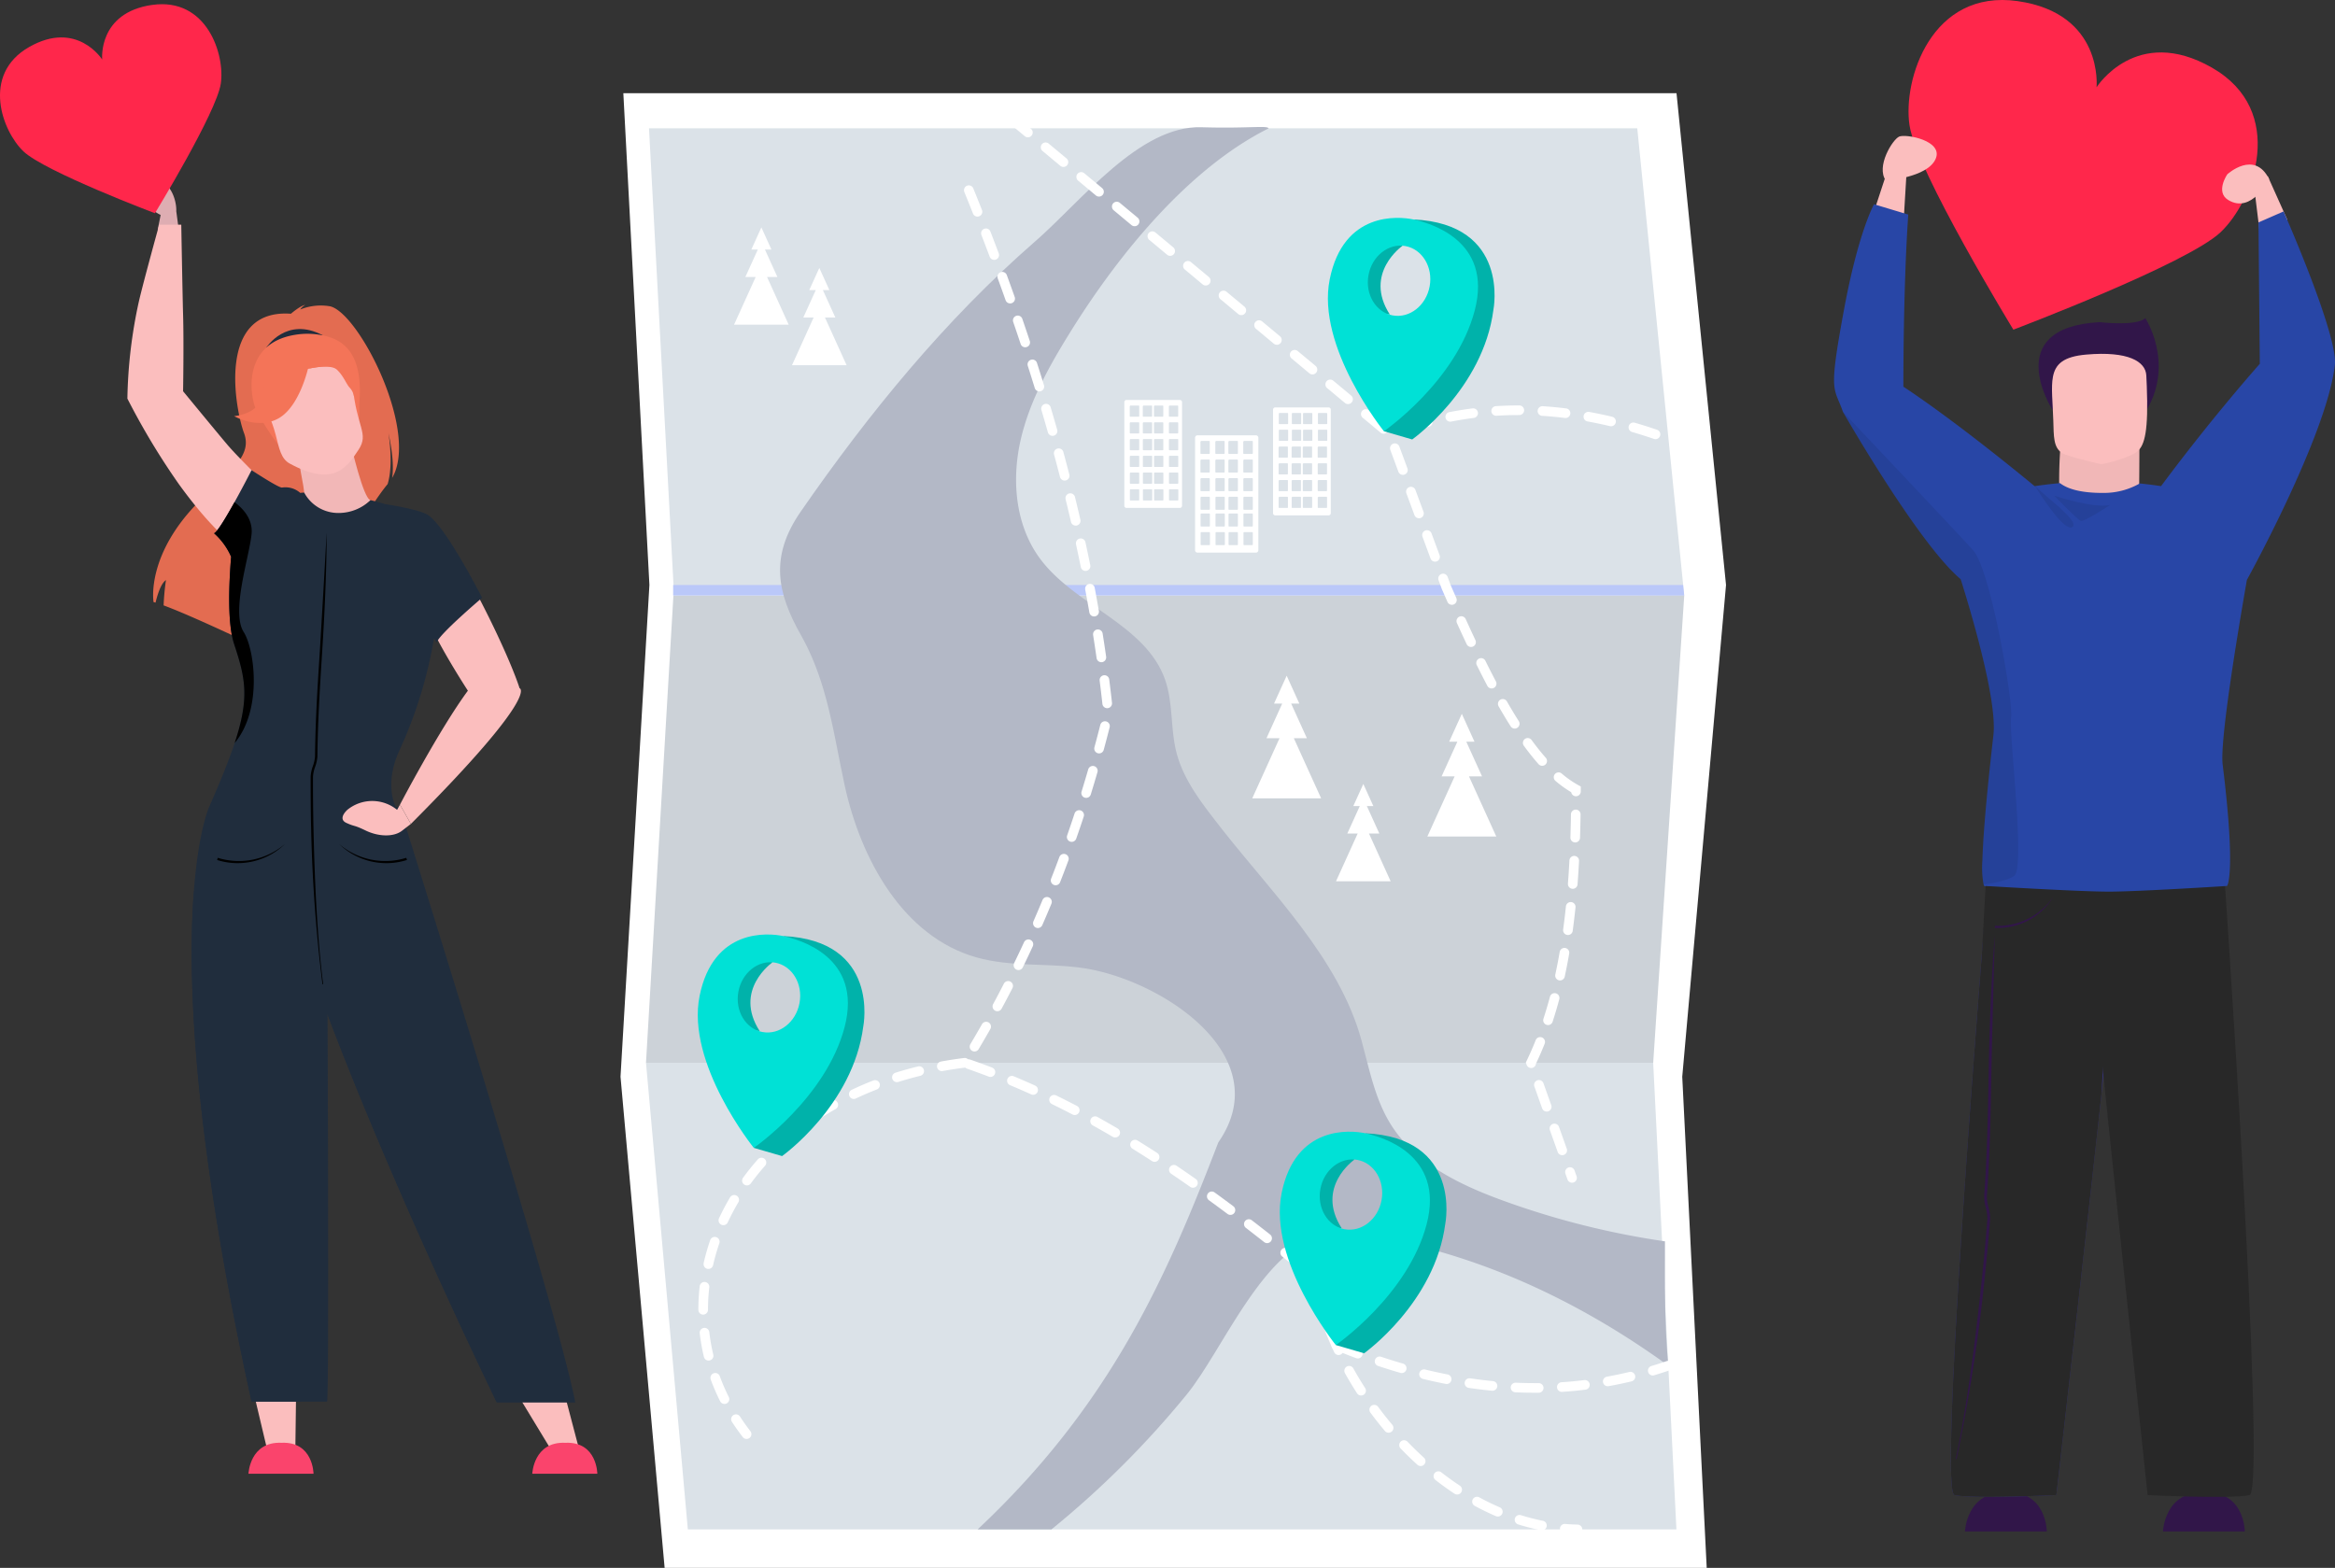 <svg xmlns="http://www.w3.org/2000/svg" xmlns:xlink="http://www.w3.org/1999/xlink" width="485.436" height="325.996" viewBox="0 0 485.436 325.996"><rect x="0" y="0" width="485.436" height="325.996" fill="#333333" stroke="none"/><defs><clipPath id="a"><path d="M.275,83.064C8.6,99.737,26.446,114.22,42.258,124.078c7.2,4.487,14.716,8.745,22.991,10.6s17.5,1.035,24.358-3.963c9.949-7.254,13.75-22.108,25.385-26.132,4.778-1.654,10.055-1.079,14.959-2.309,5.753-1.444,10.577-5.241,15.26-8.88,13.923-10.815,27.572-24.933,44.717-29.621,5.941-1.624,12.15-2.79,17.383-6.038,8.106-5.032,12.568-14.222,15.844-23.184A169.769,169.769,0,0,0,231.7.687c9.9-.013,16.615.127,25.842-.687-12.9,17.832-22.384,37.63-26.5,59.248-.8,4.181-1.412,8.511-.507,12.669,2.685,12.331,23.859,20.738,33.014,28.2a194.6,194.6,0,0,1,28.046,28.12v15.347c-26.084-27.8-52.644-39.348-80.467-50.036-18.108-12.571-34.024,12.169-36.281,28.347-1.018,7.294-.187,14.855-2.189,21.941-4.3,15.21-20.369,24.052-35.817,27.4-10.823,2.345-21.393,3.555-31.179,9.074-8.809,4.968-16.3,6.556-25.711.037-20.384-14.115-39.83-29.991-56.163-48.725C15.4,121.992-.326,109.957.056,97.079c.29-9.791-.416-13.584.219-14.015Z"/></clipPath></defs><g transform="translate(-10739 11211.996)"><g transform="translate(-2535.99 -2385.946)"><g transform="translate(2904.841 -1360.079)"><g transform="translate(10728.981 -7446.589) rotate(90)"><path d="M204.495,9.1,102.248,0,0,10.293v218.95l102.248-5.42,102.247,6.008,102.12-9.172V4.013L204.495,9.1" fill="#fff"/><path d="M95.736,210.082,0,215.22V9.764L97.149,0,95.736,210.082" transform="translate(7.294 8.687)" fill="#dbe2e8"/><path d="M97.148,215.845,0,210.145V0L97.148,6.452V215.845" transform="translate(104.442 8.687)" fill="#ccd2d8"/><path d="M97.027,205.521,0,214.221V4.829L97.027,0V205.521" transform="translate(201.59 10.311)" fill="#dbe2e8"/><path d="M2.2,212.387h0V2.183L0,2.4V2.183L2.2,0V212.387" transform="translate(102.243 6.504)" fill="#fff"/><path d="M2.2,210.2H0V.221L2.2,0V210.2" transform="translate(102.243 8.687)" fill="#bac8f9"/><g transform="translate(7.019 12.005)"><g transform="translate(0 0)" clip-path="url(#a)"><path d="M.275,83.064C8.6,99.737,26.446,114.22,42.258,124.078c7.2,4.487,14.716,8.745,22.991,10.6s17.5,1.035,24.358-3.963c9.949-7.254,13.75-22.108,25.385-26.132,4.778-1.654,10.055-1.079,14.959-2.309,5.753-1.444,10.577-5.241,15.26-8.88,13.923-10.815,27.572-24.933,44.717-29.621,5.941-1.624,12.15-2.79,17.383-6.038,8.106-5.032,12.568-14.222,15.844-23.184A169.769,169.769,0,0,0,231.7.687c9.9-.013,16.615.127,25.842-.687-12.9,17.832-22.384,37.63-26.5,59.248-.8,4.181-1.412,8.511-.507,12.669,2.685,12.331,23.859,20.738,33.014,28.2a194.6,194.6,0,0,1,28.046,28.12v15.347c-26.084-27.8-52.644-39.348-80.467-50.036-18.108-12.571-34.024,12.169-36.281,28.347-1.018,7.294-.187,14.855-2.189,21.941-4.3,15.21-20.369,24.052-35.817,27.4-10.823,2.345-21.393,3.555-31.179,9.074-8.809,4.968-16.3,6.556-25.711.037-20.384-14.115-39.83-29.991-56.163-48.725C15.4,121.992-.326,109.957.056,97.079c.29-9.791-.416-13.584.219-14.015" fill="#b3b8c6"/></g></g><path d="M150.688,2.154h-.032c-1.558-.05-3.17-.088-4.8-.113a1,1,0,1,1,.03-2c1.637.024,3.261.062,4.829.113a1,1,0,0,1-.031,2Zm9.613.512-.078,0c-1.548-.119-3.155-.222-4.779-.307a1,1,0,0,1,.105-2c1.639.086,3.263.189,4.826.309a1,1,0,0,1-.074,2Zm59.951.574a1,1,0,0,1-.337-1.948l1.191-.423a1,1,0,0,1,.673,1.89l-1.191.423A1,1,0,0,1,220.253,3.24Zm-50.378.424a1.038,1.038,0,0,1-.135-.008c-1.532-.207-3.13-.4-4.748-.567a1,1,0,1,1,.206-1.994c1.64.17,3.259.363,4.811.573a1,1,0,0,1-.133,2Zm9.481,1.649a1,1,0,0,1-.213-.023c-1.513-.327-3.089-.633-4.682-.909a1,1,0,0,1,.341-1.976c1.622.281,3.225.591,4.766.924a1,1,0,0,1-.211,1.983Zm-41.219.3a1,1,0,0,1-.764-1.652A20.8,20.8,0,0,0,139.778.52l.285-.52h1a1,1,0,0,1,.188,1.987,23.6,23.6,0,0,1-2.349,3.27,1,1,0,0,1-.765.353Zm73.047.86a1,1,0,0,1-.337-1.947l4.535-1.615a1,1,0,0,1,.673,1.89l-4.534,1.615a1.006,1.006,0,0,1-.337.058ZM188.648,7.806a.976.976,0,0,1-.312-.05c-1.466-.478-3-.934-4.561-1.35a1,1,0,1,1,.517-1.938c1.6.427,3.167.891,4.668,1.382a1,1,0,0,1-.312,1.956ZM202.116,9.7a1,1,0,0,1-.336-1.947l4.534-1.615a1,1,0,0,1,.673,1.89L202.453,9.64A1.007,1.007,0,0,1,202.116,9.7Zm-4.664,1.722-.376-.18c-1.367-.658-2.8-1.288-4.273-1.872a1,1,0,0,1,.742-1.865c1.423.567,2.818,1.175,4.152,1.809a1,1,0,0,1,.222,1.942ZM131,12.029a1,1,0,0,1-.592-1.812c1.35-.987,2.591-1.977,3.686-2.946a1,1,0,1,1,1.329,1.5c-1.141,1.01-2.432,2.04-3.831,3.062A1,1,0,0,1,131,12.029Zm-8.106,5.187a1,1,0,0,1-.5-1.873c1.446-.827,2.82-1.655,4.084-2.458a1,1,0,0,1,1.077,1.692c-1.291.82-2.692,1.664-4.164,2.507A1,1,0,0,1,122.89,17.216Zm-8.506,4.507a1,1,0,0,1-.446-1.9c1.488-.737,2.922-1.47,4.264-2.179a1,1,0,0,1,.936,1.775c-1.357.716-2.807,1.457-4.311,2.2a.984.984,0,0,1-.444.106Zm-8.706,4.11a1,1,0,0,1-.415-1.916c1.525-.692,2.992-1.369,4.357-2.012a1,1,0,0,1,.855,1.814c-1.374.648-2.85,1.329-4.385,2.024a.993.993,0,0,1-.412.09Zm-8.849,3.79a1,1,0,0,1-.348-1.943l1.753-.649q1.327-.579,2.642-1.157a1,1,0,1,1,.809,1.836q-1.331.585-2.676,1.17l-.052.022-1.779.658A1.017,1.017,0,0,1,96.828,29.624ZM87.8,32.967a1,1,0,0,1-.349-1.944l4.513-1.671a1,1,0,0,1,.7,1.881L88.149,32.9A1.016,1.016,0,0,1,87.8,32.967ZM78.774,36.31a1,1,0,0,1-.348-1.944l4.513-1.671a1,1,0,1,1,.7,1.88l-4.513,1.671a.99.99,0,0,1-.349.064Zm-9.026,3.342a1,1,0,0,1-.349-1.944l4.513-1.671a1,1,0,1,1,.7,1.881L70.1,39.589A1.015,1.015,0,0,1,69.748,39.651Zm-7.12,6.041a1,1,0,0,1-.77-1.645l3.08-3.7a1,1,0,0,1,1.541,1.283l-3.08,3.7a1,1,0,0,1-.771.361Zm-6.163,7.395a1,1,0,0,1-.77-1.645l3.081-3.7a1,1,0,0,1,1.541,1.284l-3.081,3.7A1,1,0,0,1,56.465,53.087ZM50.3,60.481a1,1,0,0,1-.77-1.644l3.081-3.7a1,1,0,0,1,1.541,1.284l-3.081,3.7A1,1,0,0,1,50.3,60.481Zm-6.162,7.4a1,1,0,0,1-.77-1.645l3.081-3.7a1,1,0,0,1,1.541,1.284l-3.081,3.7A1,1,0,0,1,44.14,67.877Zm-6.163,7.395a1,1,0,0,1-.77-1.645l3.081-3.7a1,1,0,0,1,1.541,1.284l-3.081,3.7A1,1,0,0,1,37.977,75.272Zm-6.162,7.395a1,1,0,0,1-.77-1.645l3.081-3.7a1,1,0,0,1,1.541,1.284l-3.081,3.7a1,1,0,0,1-.771.361Zm-6.163,7.395a1,1,0,0,1-.77-1.645l3.082-3.7A1,1,0,0,1,29.5,86l-3.081,3.7A1,1,0,0,1,25.652,90.061Zm-6.162,7.4a1,1,0,0,1-.77-1.645l3.081-3.7A1,1,0,0,1,23.342,93.4l-3.081,3.7a1,1,0,0,1-.771.361Zm-6.162,7.395a1,1,0,0,1-.77-1.645l3.081-3.7a1,1,0,1,1,1.541,1.283l-3.081,3.7A1,1,0,0,1,13.328,104.851Zm-6.163,7.395a1,1,0,0,1-.77-1.645l3.081-3.7a1,1,0,0,1,1.541,1.284l-3.081,3.7a1,1,0,0,1-.771.361ZM1,119.64A1,1,0,0,1,.232,118l3.081-3.7a1,1,0,0,1,1.541,1.284l-3.081,3.7A1,1,0,0,1,1,119.64" transform="translate(4.082 30.197)" fill="#fff"/><path d="M279.3,4.646c-.028,0-.056,0-.085,0A1,1,0,0,1,278.3,3.56c.072-.857.117-1.723.134-2.577a1,1,0,1,1,2,.041c-.018.9-.066,1.806-.142,2.7A1,1,0,0,1,279.3,4.646Zm-1.868,9.414a.972.972,0,0,1-.3-.047,1,1,0,0,1-.656-1.257A43.948,43.948,0,0,0,277.646,8.2a1,1,0,1,1,1.966.392,45.779,45.779,0,0,1-1.221,4.76,1,1,0,0,1-.956.7Zm-3.776,8.835a1,1,0,0,1-.88-1.481c.76-1.4,1.453-2.824,2.061-4.243a1,1,0,1,1,1.843.79c-.633,1.476-1.354,2.959-2.143,4.411a1,1,0,0,1-.881.523Zm-5.293,8.031a1,1,0,0,1-.789-1.62c.981-1.257,1.911-2.549,2.765-3.843a1,1,0,0,1,1.674,1.106c-.883,1.337-1.845,2.673-2.859,3.971a1,1,0,0,1-.791.386Zm-6.455,7.133a1,1,0,0,1-.7-1.725c1.146-1.1,2.259-2.246,3.307-3.4a1,1,0,1,1,1.486,1.347c-1.078,1.189-2.223,2.368-3.4,3.5a1,1,0,0,1-.694.279Zm-7.357,6.2a1,1,0,0,1-.6-1.809c1.273-.94,2.528-1.93,3.73-2.944a1,1,0,1,1,1.293,1.535c-1.235,1.04-2.524,2.056-3.831,3.022A.991.991,0,0,1,254.556,44.26Zm-8.09,5.215a1,1,0,0,1-.489-1.879c1.371-.763,2.741-1.585,4.073-2.445a1,1,0,0,1,1.088,1.686c-1.369.883-2.777,1.728-4.184,2.511a1,1,0,0,1-.488.127Zm-8.712,4.089a1,1,0,0,1-.359-1.94c1.441-.55,2.908-1.176,4.36-1.859a1,1,0,1,1,.854,1.814c-1.5.705-3.011,1.35-4.5,1.917a.992.992,0,0,1-.357.067ZM228.5,56.181a1,1,0,0,1-.173-1.99,45.141,45.141,0,0,0,4.586-1.066,1,1,0,0,1,.552,1.928,47.158,47.158,0,0,1-4.79,1.113.969.969,0,0,1-.175.016Zm-6.592,6.588a1,1,0,0,1-.779-1.632q1.493-1.853,3.046-3.739a1,1,0,1,1,1.548,1.273q-1.545,1.88-3.032,3.724a1,1,0,0,1-.782.373Zm-5.957,7.559a1,1,0,0,1-.795-1.614c.96-1.248,1.958-2.529,2.965-3.806a1,1,0,1,1,1.574,1.241c-1,1.271-1.994,2.546-2.95,3.788A1,1,0,0,1,215.949,70.328Zm-5.765,7.705a1,1,0,0,1-.811-1.591c.911-1.255,1.874-2.562,2.863-3.885a1,1,0,0,1,1.607,1.2c-.983,1.315-1.941,2.615-2.847,3.862a1,1,0,0,1-.813.414Zm-5.524,7.88a1,1,0,0,1-.831-1.564c.885-1.309,1.806-2.648,2.739-3.978a1,1,0,0,1,1.643,1.152c-.927,1.32-1.842,2.649-2.718,3.948A1,1,0,0,1,204.66,85.913Zm-5.23,8.078a1,1,0,0,1-.851-1.53c.829-1.341,1.7-2.713,2.585-4.084a1,1,0,0,1,1.683,1.09c-.88,1.359-1.742,2.721-2.564,4.048a1,1,0,0,1-.854.476ZM102.9,100.348a1,1,0,0,1-.125-2c1.58-.2,3.194-.392,4.8-.57a1,1,0,1,1,.221,1.993c-1.595.176-3.2.367-4.767.566A.935.935,0,0,1,102.9,100.348Zm14.167,1.115a1,1,0,0,1-.264-.036c-1.522-.414-3.082-.824-4.64-1.218a1,1,0,0,1,.494-1.944c1.568.4,3.14.811,4.673,1.228a1,1,0,0,1-.263,1.97Zm-23.705.246a1,1,0,0,1-.155-1.993c1.6-.253,3.206-.5,4.778-.719a1,1,0,0,1,.284,1.984c-1.562.223-3.161.464-4.749.716a1.008,1.008,0,0,1-.158.012Zm101.194.579a.988.988,0,0,1-.486-.126,1,1,0,0,1-.39-1.363c.77-1.387,1.577-2.8,2.4-4.2a1,1,0,0,1,1.729,1.017C197,99,196.2,100.4,195.436,101.773a1,1,0,0,1-.878.516ZM83.87,103.357a1,1,0,0,1-.185-1.988c1.588-.3,3.187-.589,4.755-.861a1,1,0,1,1,.343,1.976c-1.559.27-3.149.559-4.727.856A.987.987,0,0,1,83.87,103.357Zm42.445.789a.977.977,0,0,1-.3-.046c-1.524-.47-3.07-.933-4.595-1.375a1,1,0,0,1,.559-1.927c1.536.446,3.094.912,4.628,1.386a1,1,0,0,1-.3,1.962Zm-51.889,1.128a1,1,0,0,1-.211-1.983c1.58-.343,3.17-.677,4.728-.994a1,1,0,0,1,.4,1.965c-1.548.315-3.131.648-4.7.989a1.014,1.014,0,0,1-.215.023Zm61.034,1.88a1,1,0,0,1-.331-.056c-1.494-.522-3.022-1.04-4.541-1.54a1,1,0,1,1,.626-1.905c1.531.5,3.071,1.025,4.576,1.552a1,1,0,0,1-.33,1.95Zm-70.424.291a1,1,0,0,1-.237-1.977c1.559-.381,3.14-.758,4.7-1.119a1,1,0,1,1,.452,1.953c-1.552.36-3.125.734-4.675,1.114a1.032,1.032,0,0,1-.24.029ZM55.7,109.854a1,1,0,0,1-.261-1.971c1.561-.423,3.133-.839,4.67-1.236a1,1,0,1,1,.5,1.942c-1.53.395-3.094.808-4.648,1.23a1,1,0,0,1-.263.035Zm88.783.643a.991.991,0,0,1-.366-.071c-1.466-.576-2.974-1.149-4.48-1.706a1,1,0,0,1,.7-1.881c1.517.562,3.036,1.141,4.516,1.722a1,1,0,0,1-.367,1.936Zm45.623.324a1,1,0,0,1-.9-1.442c.7-1.434,1.432-2.887,2.18-4.32a1,1,0,1,1,1.778.928c-.74,1.416-1.465,2.854-2.156,4.271a1,1,0,0,1-.9.564ZM46.432,112.487a1,1,0,0,1-.284-1.965c1.53-.453,3.091-.906,4.639-1.347a1,1,0,1,1,.548,1.929c-1.541.438-3.094.888-4.618,1.341a1.022,1.022,0,0,1-.285.042Zm106.947,1.7a1,1,0,0,1-.4-.085c-1.45-.634-2.933-1.266-4.41-1.879a1,1,0,0,1,.769-1.853c1.489.618,2.984,1.254,4.446,1.895a1,1,0,0,1-.4,1.922ZM37.221,115.329a1,1,0,0,1-.306-1.958q2.306-.741,4.608-1.45a1,1,0,1,1,.592,1.916q-2.291.707-4.587,1.442a1.014,1.014,0,0,1-.307.049Zm124.9,2.89a1.008,1.008,0,0,1-.439-.1c-1.422-.693-2.879-1.384-4.329-2.054a1,1,0,1,1,.841-1.82c1.462.675,2.932,1.372,4.367,2.071a1,1,0,0,1-.44,1.905Zm-134.043.149a1,1,0,0,1-.326-1.952q2.291-.786,4.576-1.546a1,1,0,1,1,.632,1.9q-2.276.755-4.557,1.54a1,1,0,0,1-.326.055Zm158.069,1.219a1,1,0,0,1-.924-1.39c.615-1.475,1.265-2.969,1.932-4.439a1,1,0,1,1,1.826.827c-.657,1.452-1.3,2.928-1.908,4.385A1,1,0,0,1,186.142,119.587Zm-167.155,2a1,1,0,0,1-.344-1.945q2.274-.833,4.544-1.637a1,1,0,1,1,.671,1.89q-2.26.8-4.526,1.631a1.02,1.02,0,0,1-.344.061Zm151.694,1.02a1,1,0,0,1-.476-.12c-1.4-.757-2.827-1.506-4.241-2.231a1,1,0,0,1,.916-1.784c1.426.731,2.865,1.488,4.277,2.251a1,1,0,0,1-.476,1.885ZM9.965,124.985a1,1,0,0,1-.362-1.939q2.258-.872,4.512-1.722a1,1,0,1,1,.707,1.877q-2.246.845-4.5,1.716A1.007,1.007,0,0,1,9.965,124.985Zm169.088,2.374a1,1,0,0,1-.513-.141c-1.36-.811-2.753-1.621-4.142-2.409a1,1,0,0,1,.989-1.745c1.4.795,2.807,1.613,4.18,2.431a1,1,0,0,1-.514,1.865ZM1,128.542a1,1,0,0,1-.378-1.932q2.243-.914,4.48-1.8a1,1,0,0,1,.74,1.865q-2.23.885-4.465,1.795A1,1,0,0,1,1,128.542Zm181.7.03a1,1,0,0,1-.946-1.333c.526-1.513,1.086-3.043,1.662-4.547a1,1,0,1,1,1.873.717c-.568,1.484-1.121,3-1.642,4.49a1,1,0,0,1-.947.673" transform="translate(19.177 29.875)" fill="#fff"/><path d="M1.728,6.761a1,1,0,0,1-.986-.823C.455,4.358.208,2.739.008,1.125A1,1,0,0,1,2,.879c.2,1.576.436,3.157.717,4.7a1,1,0,0,1-.807,1.165.922.922,0,0,1-.18.017Zm2.3,9.338a1,1,0,0,1-.957-.7c-.481-1.534-.922-3.113-1.309-4.7a1,1,0,0,1,1.947-.477c.378,1.541.807,3.079,1.276,4.572a1,1,0,0,1-.656,1.257,1.016,1.016,0,0,1-.3.047Zm3.5,8.957a1,1,0,0,1-.908-.573C5.927,23.032,5.277,21.524,4.685,20a1,1,0,0,1,1.868-.728c.577,1.481,1.206,2.946,1.873,4.354a1,1,0,0,1-.905,1.432Zm4.748,8.36a1,1,0,0,1-.832-.442c-.9-1.337-1.767-2.734-2.573-4.156a1,1,0,1,1,1.745-.989c.779,1.377,1.618,2.73,2.49,4.024a1,1,0,0,1-.83,1.564Zm6.007,7.5a1,1,0,0,1-.728-.312c-1.109-1.168-2.191-2.41-3.216-3.692A1,1,0,0,1,15.9,35.664c.99,1.237,2.035,2.436,3.1,3.562a1,1,0,0,1-.727,1.693Zm7.209,6.356a1,1,0,0,1-.591-.193c-1.306-.954-2.591-1.988-3.82-3.073a1,1,0,0,1,1.326-1.5c1.185,1.044,2.421,2.04,3.676,2.957a1,1,0,0,1-.591,1.813Zm49.623,2.282a1,1,0,0,1-.547-1.844c1.03-.668,2.05-1.393,3.032-2.155a1,1,0,1,1,1.229,1.586c-1.028.795-2.094,1.552-3.169,2.251a1,1,0,0,1-.546.162ZM33.752,52.17a.994.994,0,0,1-.421-.094c-1.469-.682-2.931-1.454-4.343-2.291A1,1,0,0,1,30.01,48.06c1.357.8,2.759,1.543,4.167,2.2a1,1,0,0,1-.424,1.912Zm32.77,1.691a1,1,0,0,1-.345-1.945,41.263,41.263,0,0,0,4.308-1.865,1,1,0,0,1,.9,1.793A43.423,43.423,0,0,1,66.867,53.8a1.022,1.022,0,0,1-.344.061ZM42.839,55.292a1.018,1.018,0,0,1-.223-.025,46.3,46.3,0,0,1-4.729-1.351,1,1,0,0,1,.652-1.9,44.347,44.347,0,0,0,4.522,1.291,1,1,0,0,1-.222,1.981Zm14.342.8a1,1,0,0,1-.115-2,40.339,40.339,0,0,0,4.619-.82,1,1,0,1,1,.466,1.95,42.218,42.218,0,0,1-4.851.862A.986.986,0,0,1,57.181,56.09Zm-4.8.282a43.374,43.374,0,0,1-4.915-.277,1,1,0,0,1,.227-1.993,41.176,41.176,0,0,0,4.651.265,1.019,1.019,0,0,1,1.022,1,.987.987,0,0,1-.984,1" transform="translate(200.588 157.272)" fill="#fff"/><path d="M6.306,5.229a1,1,0,0,1-.959-.715c-.318-1.058-.662-2.13-1.024-3.187a1,1,0,1,1,1.9-.65c.371,1.083.723,2.179,1.047,3.26a1,1,0,0,1-.671,1.248A.965.965,0,0,1,6.306,5.229Zm2.243,9.355a1,1,0,0,1-.986-.825c-.281-1.552-.609-3.118-.978-4.654a1,1,0,0,1,1.951-.468c.377,1.572.713,3.175,1,4.765a1,1,0,0,1-.808,1.164A1.034,1.034,0,0,1,8.549,14.584Zm1.17,9.549a1,1,0,0,1-1-.936c-.1-1.584-.253-3.176-.445-4.735a1,1,0,0,1,1.99-.245c.2,1.6.349,3.228.456,4.848a1,1,0,0,1-.935,1.067H9.72Zm.1,9.622H9.775a1,1,0,0,1-.957-1.047c.058-1.3.086-2.608.086-3.891,0-.29,0-.579,0-.868a1,1,0,0,1,.993-1.012H9.9a1,1,0,0,1,1,.993q0,.442,0,.887c0,1.312-.029,2.651-.088,3.98a1,1,0,0,1-1,.958ZM8.9,43.334a1.018,1.018,0,0,1-.148-.011,1,1,0,0,1-.845-1.139c.233-1.579.427-3.169.577-4.727a1,1,0,0,1,2,.193c-.153,1.59-.353,3.215-.59,4.826a1,1,0,0,1-.99.857Zm-1.85,9.443a1.014,1.014,0,0,1-.237-.029,1,1,0,0,1-.737-1.212c.379-1.554.723-3.12,1.024-4.655a1,1,0,1,1,1.968.386c-.306,1.565-.657,3.161-1.043,4.743A1,1,0,0,1,7.049,52.776ZM4.38,62.021A1,1,0,0,1,3.428,60.7c.506-1.518.982-3.05,1.418-4.558a1,1,0,1,1,1.926.558c-.442,1.532-.928,3.091-1.441,4.633A1,1,0,0,1,4.38,62.021ZM1,71.033a1.015,1.015,0,0,1-.385-.077,1,1,0,0,1-.541-1.312c.615-1.477,1.206-2.971,1.758-4.442a1,1,0,1,1,1.878.705c-.56,1.493-1.161,3.008-1.783,4.507A1,1,0,0,1,1,71.033" transform="translate(259.294 11.002)" fill="#fff"/><path d="M4.558,6.594a.979.979,0,0,1-.279-.041,1,1,0,0,1-.683-1.242c.444-1.526.936-3.085,1.464-4.633a1,1,0,0,1,1.9.647c-.518,1.519-1,3.048-1.436,4.544A1,1,0,0,1,4.558,6.594ZM2.341,15.955a1.024,1.024,0,0,1-.181-.016,1,1,0,0,1-.807-1.167c.287-1.572.622-3.174,1-4.761a1,1,0,0,1,1.952.463c-.369,1.554-.7,3.121-.977,4.658a1,1,0,0,1-.986.823ZM1.161,25.5H1.1a1,1,0,0,1-.938-1.065c.1-1.6.255-3.234.457-4.853a1,1,0,1,1,1.99.247c-.2,1.579-.345,3.172-.445,4.733a1,1,0,0,1-1,.939Zm-.012,9.621a1,1,0,0,1-1-.94C.049,32.609,0,31,0,29.417v-.106a1,1,0,0,1,2,0v.106c0,1.546.049,3.108.145,4.643a1,1,0,0,1-.938,1.064l-.064,0Zm1.224,9.541a1,1,0,0,1-.983-.811c-.311-1.59-.572-3.21-.778-4.814A1,1,0,1,1,2.6,38.786c.2,1.561.456,3.138.758,4.686a1,1,0,0,1-.793,1.176.964.964,0,0,1-.193.018Zm2.438,9.306a1,1,0,0,1-.953-.689c-.508-1.546-.974-3.118-1.381-4.674a1,1,0,0,1,1.94-.508c.4,1.517.85,3.049,1.347,4.555a1,1,0,0,1-.639,1.266.987.987,0,0,1-.313.05" transform="translate(64.915 13.662)" fill="#fff"/></g><g transform="translate(10522.756 -7418.691)"><path d="M125.144,135.953l4.5-9.92h-2.151l2.591-5.711h-1.348l2.086-4.6,2.086,4.6h-1.348l2.592,5.711H132l4.5,9.92Zm18.991-9.308,5.677-12.507H147.1l3.268-7.2h-1.7l2.631-5.8,2.631,5.8h-1.7l3.268,7.2h-2.713l5.676,12.507Zm-36.409-7.926,5.676-12.507h-2.712l3.267-7.2h-1.7l2.631-5.8,2.631,5.8h-1.7l3.268,7.2h-2.713l5.677,12.507Zm-11.383-51.1a.5.5,0,0,1-.5-.5V43.732a.5.5,0,0,1,.5-.5H108.5a.5.5,0,0,1,.5.5V67.119a.5.5,0,0,1-.5.5Zm9.565-4.113v2.419a.146.146,0,0,0,.145.146H107.7a.147.147,0,0,0,.146-.146V63.506a.146.146,0,0,0-.146-.145h-1.644A.145.145,0,0,0,105.908,63.506Zm-3.1,0v2.419a.147.147,0,0,0,.146.146H104.6a.146.146,0,0,0,.145-.146V63.506a.145.145,0,0,0-.145-.145h-1.644A.146.146,0,0,0,102.81,63.506Zm-2.71,0v2.419a.147.147,0,0,0,.146.146h1.644a.147.147,0,0,0,.146-.146V63.506a.146.146,0,0,0-.146-.145h-1.644A.146.146,0,0,0,100.1,63.506Zm-3.1,0v2.419a.146.146,0,0,0,.145.146h1.645a.146.146,0,0,0,.145-.146V63.506a.145.145,0,0,0-.145-.145H97.15A.145.145,0,0,0,97,63.506Zm8.9-3.871v2.419a.145.145,0,0,0,.145.145H107.7a.146.146,0,0,0,.146-.145V59.635a.146.146,0,0,0-.146-.145h-1.644A.145.145,0,0,0,105.908,59.635Zm-3.1,0v2.419a.146.146,0,0,0,.146.145H104.6a.145.145,0,0,0,.145-.145V59.635a.145.145,0,0,0-.145-.145h-1.644A.146.146,0,0,0,102.81,59.635Zm-2.71,0v2.419a.146.146,0,0,0,.146.145h1.644a.146.146,0,0,0,.146-.145V59.635a.146.146,0,0,0-.146-.145h-1.644A.146.146,0,0,0,100.1,59.635Zm-3.1,0v2.419a.145.145,0,0,0,.145.145h1.645a.145.145,0,0,0,.145-.145V59.635a.145.145,0,0,0-.145-.145H97.15A.145.145,0,0,0,97,59.635Zm8.9-3.483V58.57a.145.145,0,0,0,.145.145H107.7a.146.146,0,0,0,.146-.145V56.152a.147.147,0,0,0-.146-.146h-1.644A.146.146,0,0,0,105.908,56.152Zm-3.1,0V58.57a.146.146,0,0,0,.146.145H104.6a.145.145,0,0,0,.145-.145V56.152a.146.146,0,0,0-.145-.146h-1.644A.147.147,0,0,0,102.81,56.152Zm-2.71,0V58.57a.146.146,0,0,0,.146.145h1.644a.146.146,0,0,0,.146-.145V56.152a.147.147,0,0,0-.146-.146h-1.644A.147.147,0,0,0,100.1,56.152Zm-3.1,0V58.57a.145.145,0,0,0,.145.145h1.645a.145.145,0,0,0,.145-.145V56.152a.146.146,0,0,0-.145-.146H97.15A.146.146,0,0,0,97,56.152Zm8.9-3.87V54.7a.145.145,0,0,0,.145.145H107.7a.146.146,0,0,0,.146-.145V52.281a.147.147,0,0,0-.146-.146h-1.644A.146.146,0,0,0,105.908,52.281Zm-3.1,0V54.7a.146.146,0,0,0,.146.145H104.6a.145.145,0,0,0,.145-.145V52.281a.146.146,0,0,0-.145-.146h-1.644A.147.147,0,0,0,102.81,52.281Zm-2.71,0V54.7a.146.146,0,0,0,.146.145h1.644a.146.146,0,0,0,.146-.145V52.281a.147.147,0,0,0-.146-.146h-1.644A.147.147,0,0,0,100.1,52.281Zm-3.1,0V54.7a.145.145,0,0,0,.145.145h1.645a.145.145,0,0,0,.145-.145V52.281a.146.146,0,0,0-.145-.146H97.15A.146.146,0,0,0,97,52.281Zm8.9-3.871v2.417a.146.146,0,0,0,.145.146H107.7a.147.147,0,0,0,.146-.146V48.411a.146.146,0,0,0-.146-.146h-1.644A.145.145,0,0,0,105.908,48.411Zm-3.1,0v2.417a.147.147,0,0,0,.146.146H104.6a.146.146,0,0,0,.145-.146V48.411a.145.145,0,0,0-.145-.146h-1.644A.146.146,0,0,0,102.81,48.411Zm-2.71,0v2.417a.147.147,0,0,0,.146.146h1.644a.147.147,0,0,0,.146-.146V48.411a.146.146,0,0,0-.146-.146h-1.644A.146.146,0,0,0,100.1,48.411Zm-3.1,0v2.417a.146.146,0,0,0,.145.146h1.645a.146.146,0,0,0,.145-.146V48.411a.145.145,0,0,0-.145-.146H97.15A.145.145,0,0,0,97,48.411Zm5.805-3.872v2.418a.147.147,0,0,0,.146.146H104.6a.146.146,0,0,0,.145-.146V44.539a.145.145,0,0,0-.145-.145h-1.644A.146.146,0,0,0,102.81,44.539Zm-2.71,0v2.419a.147.147,0,0,0,.146.146h1.644a.147.147,0,0,0,.146-.146V44.539a.146.146,0,0,0-.146-.145h-1.644A.146.146,0,0,0,100.1,44.539Zm5.807,0v2.418a.146.146,0,0,0,.145.146H107.7a.147.147,0,0,0,.146-.146V44.539a.146.146,0,0,0-.146-.145h-1.644A.145.145,0,0,0,105.908,44.539Zm-8.9,0v2.418a.146.146,0,0,0,.145.146h1.645a.146.146,0,0,0,.145-.146V44.539a.145.145,0,0,0-.145-.145H97.15A.145.145,0,0,0,97,44.539Zm15.554,15.338a.458.458,0,0,1-.458-.458V37.884a.458.458,0,0,1,.458-.458h11.083a.458.458,0,0,1,.458.458V59.419a.458.458,0,0,1-.458.458Zm8.831-3.738v2.055a.134.134,0,0,0,.135.133h1.668a.133.133,0,0,0,.133-.133V56.14a.133.133,0,0,0-.133-.134h-1.668A.134.134,0,0,0,121.39,56.14Zm-3.1,0v2.055a.134.134,0,0,0,.133.133h1.668a.134.134,0,0,0,.134-.133V56.14a.134.134,0,0,0-.134-.134h-1.668A.134.134,0,0,0,118.294,56.14Zm-2.322,0v2.055a.134.134,0,0,0,.133.133h1.669a.134.134,0,0,0,.133-.133V56.14a.134.134,0,0,0-.133-.134H116.1A.134.134,0,0,0,115.971,56.14Zm-2.71,0v2.055a.134.134,0,0,0,.133.133h1.669a.134.134,0,0,0,.133-.133V56.14a.134.134,0,0,0-.133-.134h-1.669A.134.134,0,0,0,113.262,56.14Zm8.128-3.484v2.056a.134.134,0,0,0,.135.133h1.668a.133.133,0,0,0,.133-.133V52.655a.133.133,0,0,0-.133-.133h-1.668A.134.134,0,0,0,121.39,52.655Zm-3.1,0v2.056a.134.134,0,0,0,.133.133h1.668a.134.134,0,0,0,.134-.133V52.655a.134.134,0,0,0-.134-.133h-1.668A.134.134,0,0,0,118.294,52.655Zm-2.322,0v2.056a.134.134,0,0,0,.133.133h1.669a.134.134,0,0,0,.133-.133V52.655a.134.134,0,0,0-.133-.133H116.1A.134.134,0,0,0,115.971,52.655Zm-2.71,0v2.056a.134.134,0,0,0,.133.133h1.669a.134.134,0,0,0,.133-.133V52.655a.134.134,0,0,0-.133-.133h-1.669A.134.134,0,0,0,113.262,52.655Zm8.128-3.483v2.055a.134.134,0,0,0,.135.134h1.668a.133.133,0,0,0,.133-.134V49.172a.133.133,0,0,0-.133-.133h-1.668A.134.134,0,0,0,121.39,49.172Zm-3.1,0v2.055a.134.134,0,0,0,.133.134h1.668a.134.134,0,0,0,.134-.134V49.172a.134.134,0,0,0-.134-.133h-1.668A.134.134,0,0,0,118.294,49.172Zm-2.322,0v2.055a.134.134,0,0,0,.133.134h1.669a.134.134,0,0,0,.133-.134V49.172a.134.134,0,0,0-.133-.133H116.1A.134.134,0,0,0,115.971,49.172Zm-2.71,0v2.055a.134.134,0,0,0,.133.134h1.669a.134.134,0,0,0,.133-.134V49.172a.134.134,0,0,0-.133-.133h-1.669A.134.134,0,0,0,113.262,49.172Zm8.128-3.483v2.055a.134.134,0,0,0,.135.133h1.668a.133.133,0,0,0,.133-.133V45.689a.133.133,0,0,0-.133-.134h-1.668A.134.134,0,0,0,121.39,45.689Zm-3.1,0v2.055a.134.134,0,0,0,.133.133h1.668a.134.134,0,0,0,.134-.133V45.689a.134.134,0,0,0-.134-.134h-1.668A.134.134,0,0,0,118.294,45.689Zm-2.322,0v2.055a.133.133,0,0,0,.133.133h1.669a.134.134,0,0,0,.133-.133V45.689a.134.134,0,0,0-.133-.134H116.1A.134.134,0,0,0,115.971,45.689Zm-2.71,0v2.055a.133.133,0,0,0,.133.133h1.669a.134.134,0,0,0,.133-.133V45.689a.134.134,0,0,0-.133-.134h-1.669A.134.134,0,0,0,113.262,45.689ZM121.39,42.2v2.056a.134.134,0,0,0,.135.133h1.668a.133.133,0,0,0,.133-.133V42.2a.133.133,0,0,0-.133-.133h-1.668A.134.134,0,0,0,121.39,42.2Zm-3.1,0v2.056a.134.134,0,0,0,.133.133h1.668a.134.134,0,0,0,.134-.133V42.2a.134.134,0,0,0-.134-.133h-1.668A.134.134,0,0,0,118.294,42.2Zm-2.322,0v2.056a.134.134,0,0,0,.133.133h1.669a.134.134,0,0,0,.133-.133V42.2a.134.134,0,0,0-.133-.133H116.1A.134.134,0,0,0,115.971,42.2Zm-2.71,0v2.056a.134.134,0,0,0,.133.133h1.669a.134.134,0,0,0,.133-.133V42.2a.134.134,0,0,0-.133-.133h-1.669A.134.134,0,0,0,113.262,42.2Zm8.128-3.483v2.055a.134.134,0,0,0,.135.134h1.668a.134.134,0,0,0,.133-.134V38.721a.134.134,0,0,0-.133-.133h-1.668A.134.134,0,0,0,121.39,38.721Zm-3.1,0v2.055a.134.134,0,0,0,.133.134h1.668a.134.134,0,0,0,.134-.134V38.721a.134.134,0,0,0-.134-.133h-1.668A.134.134,0,0,0,118.294,38.721Zm-2.322,0v2.055a.134.134,0,0,0,.133.134h1.669a.134.134,0,0,0,.133-.134V38.721a.134.134,0,0,0-.133-.133H116.1A.134.134,0,0,0,115.971,38.721Zm-2.71,0v2.055a.134.134,0,0,0,.133.134h1.669a.134.134,0,0,0,.133-.134V38.721a.134.134,0,0,0-.133-.133h-1.669A.134.134,0,0,0,113.262,38.721ZM81.592,58.328a.458.458,0,0,1-.457-.458V36.336a.458.458,0,0,1,.457-.458H92.676a.458.458,0,0,1,.458.458V57.87a.458.458,0,0,1-.458.458Zm8.832-3.736v2.055a.134.134,0,0,0,.133.133h1.669a.134.134,0,0,0,.133-.133V54.592a.134.134,0,0,0-.133-.134H90.557A.134.134,0,0,0,90.424,54.592Zm-3.1,0v2.055a.133.133,0,0,0,.133.133h1.668a.134.134,0,0,0,.134-.133V54.592a.134.134,0,0,0-.134-.134H87.461A.133.133,0,0,0,87.328,54.592Zm-2.323,0v2.055a.134.134,0,0,0,.133.133h1.668a.134.134,0,0,0,.135-.133V54.592a.134.134,0,0,0-.135-.134H85.139A.134.134,0,0,0,85.006,54.592Zm-2.71,0v2.055a.134.134,0,0,0,.133.133H84.1a.134.134,0,0,0,.133-.133V54.592a.134.134,0,0,0-.133-.134H82.429A.134.134,0,0,0,82.3,54.592Zm8.128-3.484v2.055a.134.134,0,0,0,.133.134h1.669a.134.134,0,0,0,.133-.134V51.107a.134.134,0,0,0-.133-.133H90.557A.134.134,0,0,0,90.424,51.107Zm-3.1,0v2.055a.133.133,0,0,0,.133.134h1.668a.134.134,0,0,0,.134-.134V51.107a.134.134,0,0,0-.134-.133H87.461A.133.133,0,0,0,87.328,51.107Zm-2.323,0v2.055a.134.134,0,0,0,.133.134h1.668a.134.134,0,0,0,.135-.134V51.107a.134.134,0,0,0-.135-.133H85.139A.134.134,0,0,0,85.006,51.107Zm-2.71,0v2.055a.134.134,0,0,0,.133.134H84.1a.134.134,0,0,0,.133-.134V51.107a.134.134,0,0,0-.133-.133H82.429A.134.134,0,0,0,82.3,51.107Zm8.128-3.483v2.055a.133.133,0,0,0,.133.133h1.669a.133.133,0,0,0,.133-.133V47.624a.134.134,0,0,0-.133-.134H90.557A.134.134,0,0,0,90.424,47.624Zm-3.1,0v2.055a.132.132,0,0,0,.133.133h1.668a.133.133,0,0,0,.134-.133V47.624a.134.134,0,0,0-.134-.134H87.461A.133.133,0,0,0,87.328,47.624Zm-2.323,0v2.055a.133.133,0,0,0,.133.133h1.668a.133.133,0,0,0,.135-.133V47.624a.134.134,0,0,0-.135-.134H85.139A.134.134,0,0,0,85.006,47.624Zm-2.71,0v2.055a.133.133,0,0,0,.133.133H84.1a.133.133,0,0,0,.133-.133V47.624a.134.134,0,0,0-.133-.134H82.429A.134.134,0,0,0,82.3,47.624Zm8.128-3.485V46.2a.134.134,0,0,0,.133.133h1.669a.134.134,0,0,0,.133-.133V44.14a.134.134,0,0,0-.133-.133H90.557A.134.134,0,0,0,90.424,44.14Zm-3.1,0V46.2a.133.133,0,0,0,.133.133h1.668a.134.134,0,0,0,.134-.133V44.14a.134.134,0,0,0-.134-.133H87.461A.133.133,0,0,0,87.328,44.14Zm-2.323,0V46.2a.134.134,0,0,0,.133.133h1.668a.134.134,0,0,0,.135-.133V44.14a.134.134,0,0,0-.135-.133H85.139A.134.134,0,0,0,85.006,44.14Zm-2.71,0V46.2a.134.134,0,0,0,.133.133H84.1a.134.134,0,0,0,.133-.133V44.14a.134.134,0,0,0-.133-.133H82.429A.134.134,0,0,0,82.3,44.14Zm8.128-3.483v2.055a.134.134,0,0,0,.133.134h1.669a.134.134,0,0,0,.133-.134V40.656a.134.134,0,0,0-.133-.133H90.557A.134.134,0,0,0,90.424,40.656Zm-3.1,0v2.055a.133.133,0,0,0,.133.134h1.668a.134.134,0,0,0,.134-.134V40.656a.134.134,0,0,0-.134-.133H87.461A.133.133,0,0,0,87.328,40.656Zm-2.323,0v2.055a.134.134,0,0,0,.133.134h1.668a.134.134,0,0,0,.135-.134V40.656a.134.134,0,0,0-.135-.133H85.139A.134.134,0,0,0,85.006,40.656Zm-2.71,0v2.055a.134.134,0,0,0,.133.134H84.1a.134.134,0,0,0,.133-.134V40.656a.134.134,0,0,0-.133-.133H82.429A.134.134,0,0,0,82.3,40.656Zm8.128-3.483v2.055a.133.133,0,0,0,.134.133h1.668a.133.133,0,0,0,.133-.133V37.173a.134.134,0,0,0-.133-.134H90.559A.134.134,0,0,0,90.424,37.173Zm-3.1,0v2.055a.132.132,0,0,0,.133.133h1.668a.133.133,0,0,0,.134-.133V37.173a.134.134,0,0,0-.134-.134H87.461A.133.133,0,0,0,87.328,37.173Zm-2.323,0v2.055a.133.133,0,0,0,.133.133h1.668a.133.133,0,0,0,.135-.133V37.173a.134.134,0,0,0-.135-.134H85.139A.134.134,0,0,0,85.006,37.173Zm-2.71,0v2.055a.133.133,0,0,0,.133.133H84.1a.133.133,0,0,0,.133-.133V37.173a.134.134,0,0,0-.133-.134H82.429A.134.134,0,0,0,82.3,37.173ZM109,43.732h0ZM12.044,28.658l4.5-9.92H14.4l2.592-5.711H15.638l2.088-4.6,2.086,4.6H18.464l2.592,5.711H18.9l4.5,9.92ZM0,20.229l4.5-9.921H2.35L4.942,4.6H3.594L5.68,0,7.768,4.6H6.418l2.592,5.711H6.858l4.5,9.921Z" fill="#fff"/></g></g><g transform="matrix(0.998, 0.07, -0.07, 0.998, 13542.241, -8591.723)"><path d="M600.881,268.966l5.984,1.29s13.984-11.494,14.949-28.083c0,0,2.282-18.041-17.934-17.546,0,0,12.006,3.828,11.4,14.063s-14.092,27.557-14.092,27.557Z" transform="translate(-587.281 -224.492)" fill="#00b2aa"/><path d="M596.6,233.02s-7.714,6.243-1.607,14.386l-6.638-.208-.94-9.075,1.943-5.467,2.779-1.022S595.527,230.68,596.6,233.02Z" transform="translate(-581.874 -227.232)" fill="#00b2aa"/><path d="M594.756,224.543c-3.148-.441-14.581-.652-16.442,13.617s13.443,30.722,13.443,30.722,14.238-11.377,17.064-26.337S597.9,224.984,594.756,224.543Zm-2.86,20.2c-3.546-.4-6.057-3.977-5.607-8s3.688-6.96,7.234-6.564,6.057,3.977,5.607,8S595.442,245.136,591.9,244.74Z" transform="translate(-578.157 -224.408)" fill="#00e1d6"/></g><g transform="matrix(0.998, 0.07, -0.07, 0.998, 13421.241, -8632.723)"><path d="M600.881,268.966l5.984,1.29s13.984-11.494,14.949-28.083c0,0,2.282-18.041-17.934-17.546,0,0,12.006,3.828,11.4,14.063s-14.092,27.557-14.092,27.557Z" transform="translate(-587.281 -224.492)" fill="#00b2aa"/><path d="M596.6,233.02s-7.714,6.243-1.607,14.386l-6.638-.208-.94-9.075,1.943-5.467,2.779-1.022S595.527,230.68,596.6,233.02Z" transform="translate(-581.874 -227.232)" fill="#00b2aa"/><path d="M594.756,224.543c-3.148-.441-14.581-.652-16.442,13.617s13.443,30.722,13.443,30.722,14.238-11.377,17.064-26.337S597.9,224.984,594.756,224.543Zm-2.86,20.2c-3.546-.4-6.057-3.977-5.607-8s3.688-6.96,7.234-6.564,6.057,3.977,5.607,8S595.442,245.136,591.9,244.74Z" transform="translate(-578.157 -224.408)" fill="#00e1d6"/></g><g transform="matrix(0.998, 0.07, -0.07, 0.998, 13552.241, -8781.723)"><path d="M600.881,268.966l5.984,1.29s13.984-11.494,14.949-28.083c0,0,2.282-18.041-17.934-17.546,0,0,12.006,3.828,11.4,14.063s-14.092,27.557-14.092,27.557Z" transform="translate(-587.281 -224.492)" fill="#00b2aa"/><path d="M596.6,233.02s-7.714,6.243-1.607,14.386l-6.638-.208-.94-9.075,1.943-5.467,2.779-1.022S595.527,230.68,596.6,233.02Z" transform="translate(-581.874 -227.232)" fill="#00b2aa"/><path d="M594.756,224.543c-3.148-.441-14.581-.652-16.442,13.617s13.443,30.722,13.443,30.722,14.238-11.377,17.064-26.337S597.9,224.984,594.756,224.543Zm-2.86,20.2c-3.546-.4-6.057-3.977-5.607-8s3.688-6.96,7.234-6.564,6.057,3.977,5.607,8S595.442,245.136,591.9,244.74Z" transform="translate(-578.157 -224.408)" fill="#00e1d6"/></g></g><g transform="translate(13955.125 850.508)"><g transform="translate(-2834.834 -12033.104)"><g transform="translate(15.489 -29.401)"><path d="M2284.4-1623.344c17.911,2.559,16.385,17.913,16.385,17.913s8.254-13.084,23.979-4.087,8.792,27.613,1.816,34.216-43.089,20.266-43.089,20.266-20.142-32.978-21.587-42.472,4.54-28.4,22.5-25.837" transform="translate(-2261.701 1623.58)" fill="#ff274b"/></g><g transform="translate(46.639 60.303)"><path d="M3908.2-1504.7a.206.206,0,0,1-.2-.214c.065-5.476.065-10.422.065-10.422l-16.105-2.633a88.791,88.791,0,0,0-.521,13.121.188.188,0,0,1-.188.191c-.846.012,17.428-.027,16.951-.043" transform="translate(-3891.224 1517.97)" fill="#fbbebe"/></g><g transform="translate(27.216 280.908)"><path d="M3834.757-778.464c-8.322-.358-8.642,8.107-8.642,8.107h17.021s-.05-8.464-8.379-8.107" transform="translate(-3826.116 778.475)" fill="#311649"/></g><g transform="translate(68.377 280.908)"><path d="M3972.743-778.463c-8.323-.358-8.647,8.106-8.647,8.106h17.022s-.052-8.464-8.375-8.106" transform="translate(-3964.096 778.474)" fill="#311649"/></g><g transform="translate(24.294 145.025)"><path d="M3852.649-1229.351s-.216,2.036-.562,5.23c-.5,4.666-1.269,11.8-1.99,18.683-.778,7.454-1.513,14.614-1.809,18.026-.094,1.109-.332,3.4-.67,6.543l-.007.111c-2.313,21.637-9.362,83.218-9.362,83.218s-17.478.843-21.182,0c-2.71-.617,2.638-73.585,5.694-112.541,1.11-14.208,1.917-23.893,1.917-23.893l27.972,4.622" transform="translate(-3816.323 1233.973)" fill="#373484"/></g><g transform="translate(50.792 147.249)"><path d="M3935.127-1226.517s9.3,133.368,5.6,134.211-21.181,0-21.181,0-9.228-86.576-9.981-95.294-4.418-36.518-4.418-36.518l29.981-2.4" transform="translate(-3905.146 1226.517)" fill="#282828"/></g><g transform="translate(24.294 154.801)"><path d="M3852.649-1201.12v17.529a5.381,5.381,0,0,0-2.552,1.15,2.483,2.483,0,0,0-.8,1.376c-.425,2.1-1.68,23.193-1.68,23.193l-.007.112c-2.313,21.637-9.362,83.218-9.362,83.218s-17.478.843-21.182,0c-2.71-.617,2.638-73.585,5.694-112.541l.778-14.116,28.548.076.562,0" transform="translate(-3816.323 1201.2)" fill="#282828"/></g><g transform="translate(33.427 157.082)"><path d="M3847.244-1187.1a13.379,13.379,0,0,0,11.832-6.452,13.973,13.973,0,0,1-12.131,6l-.007.453h.306" transform="translate(-3846.939 1193.556)" fill="#311649"/></g><g transform="translate(25.304 165.048)"><path d="M3819.877-1057.956a365.734,365.734,0,0,0,5.759-36.712c.211-2.025.415-4.109.612-6.189.218-2.3.416-4.626.6-6.917a8.956,8.956,0,0,0-.338-2.553,8.677,8.677,0,0,1-.324-2.323c.62-8.707.767-16.666.894-23.686q.053-2.763.106-5.414c.366-15.966.641-25.014.648-25.1-.007.088-.852,9.117-1.218,25.1-.042,1.77-.071,3.572-.105,5.414-.127,7.016-.275,14.963-.895,23.658a8.994,8.994,0,0,0,.331,2.478,8.609,8.609,0,0,1,.331,2.395c-.183,2.287-.387,4.614-.6,6.91-.19,2.08-.4,4.16-.612,6.181-1.408,13.229-3.07,26.048-5.358,36.772l.169-.012" transform="translate(-3819.708 1166.853)" fill="#311649"/></g><g transform="translate(87.12 7.248)"><path d="M4034.039-1686.764l-4.062-9.056-3.054.48,1.3,10.606,5.819-2.03" transform="translate(-4026.922 1695.82)" fill="#fbbebe"/></g><g transform="translate(46.639 60.303)" opacity="0.04"><path d="M3908.2-1504.7a.206.206,0,0,1-.2-.214c.065-5.476.065-10.422.065-10.422l-16.105-2.633a88.791,88.791,0,0,0-.521,13.121.188.188,0,0,1-.188.191c-.846.012,17.428-.027,16.951-.043" transform="translate(-3891.224 1517.97)"/></g><g transform="translate(42.515 36.738)"><path d="M3880.2-1578.043s-10.758-16.957,9.893-18.079c0,0,7.742.912,9.5-.842,0,0,6,9.132.392,18.921s-19.787,0-19.787,0" transform="translate(-3877.4 1596.965)" fill="#311649"/></g><g transform="translate(45.315 44.172)"><path d="M3904.479-1551.711c-1.563,1.232-6.151,2.455-7.483,2.6,0,0-6.8-1.518-8.04-2.264-1.917-1.161-1.794-3.513-1.9-6.781-.116-3.869-.506-6.907-.072-9.138.514-2.668,2.207-4.186,6.939-4.6,8.691-.754,12.317,1.423,12.469,4.338.036.782.072,1.529.1,2.236.348,9.09-.369,12.313-2.019,13.609" transform="translate(-3886.789 1572.044)" fill="#fbbebe"/></g><g transform="translate(0 -1.136)"><g transform="translate(8.309 8.348)"><path d="M3765.052-1695.618l-2.314,7.033,6.207,1.168.513-8.522-4.406.321" transform="translate(-3762.738 1695.94)" fill="#fbbebe"/></g><g transform="translate(10.112)"><path d="M3769.437-1714.645s8.573-.589,10.331-4.451-6.216-5.323-7.583-4.681-4.834,6.209-2.748,9.133" transform="translate(-3768.784 1723.923)" fill="#fbbebe"/></g><path d="M3828.339-1674.809l-5.22,2.284.277,29.394c-9.558,10.9-17.178,20.917-20.529,25.436-1.5-.229-2.992-.414-4.435-.558a15,15,0,0,1-7.471,1.968c-5.272.042-7.838-1.048-9.1-2.036-1.854.165-3.567.376-5.123.606l-.067.01-.09.013c-.045-.031-15.309-12.755-27.282-20.684,0,0-.06-20.422,1.017-35.785l-7.12-2.143s-3.231,5.671-6.215,21.775c-3.35,18.026-2.109,16.027-.247,21.387v.005c.239.419,15.638,27.337,24.478,34.793.112.348.224.717.344,1.1.815,2.631,1.84,6.05,2.827,9.716,1.914,7.069,3.717,15.038,3.717,19.974a14.618,14.618,0,0,1-.09,1.687c-1.586,13.85-2.161,21.621-2.281,25.961a18.9,18.9,0,0,0,.247,5.028.8.8,0,0,0,.149.306.16.16,0,0,0,.269.008s19.25,1.177,25.644,1.177c6.155,0,24.56-1.177,24.56-1.177s1.892-2.434-.92-25.226c-.605-4.916,3.014-26.806,5.033-38.407h0s16.588-30,18.285-44.641c.725-6.221-10.657-31.971-10.657-31.971" transform="translate(-3734.885 1690.509)" fill="#2846a6"/></g><g transform="translate(41.78 71.659)" opacity="0.08"><path d="M3882.7-1471.382c-1.6,1.069-6.335-6.242-7.758-8.512l.064-.011c2,2.18,9.388,7.4,7.693,8.522" transform="translate(-3874.938 1479.905)"/></g><g transform="translate(45.784 73.657)" opacity="0.08"><path d="M3888.36-1473.207c.381.154,8.179,2.681,11.6,1.944,0,0-5.369,3.527-6.059,3.316s-5.542-5.26-5.542-5.26" transform="translate(-3888.36 1473.207)"/></g><g transform="translate(1.851 56.237)" opacity="0.08"><path d="M3776.7-1435.143c-1.331.962-4.149,1.507-6.372,1.8a18.826,18.826,0,0,1-.248-5.028c.121-4.339.694-12.111,2.28-25.961a13.809,13.809,0,0,0,.092-1.686c0-4.936-1.805-12.905-3.717-19.974-.991-3.666-2.011-7.085-2.832-9.716-.114-.382-.234-.75-.34-1.1-8.843-7.457-24.241-34.375-24.475-34.795.3.33,23.392,24.714,27.052,28.768,3.688,4.082,8.432,32,7.9,34.767s3.03,31.212.659,32.922" transform="translate(-3741.09 1531.6)"/></g><g transform="translate(80.675 4.812)"><path d="M4006.4-1701.958s5.624-5.165,8.684.989c0,0-3.592,7.359-8.506,4.348-2.72-1.667-.177-5.337-.177-5.337" transform="translate(-4005.318 1703.987)" fill="#fbbebe"/></g></g><g transform="translate(-3216.125 -12061.635)"><g transform="translate(29.402 34.48)"><path d="M2273.009-1612.459l.607-3.049a6.928,6.928,0,0,1-3.835-7.838s.62-2.329,2-1.184.717.9,2.7,2.468,2.459,4.6,2.381,5.754l.643,4.8-4.492-.953" transform="translate(-2269.621 1624.847)" fill="#deadb2"/></g><g transform="translate(51.652 284.12)"><path d="M2341.327-820.345l3.9,16.446,5.847-.033.217-16.413h-9.967" transform="translate(-2341.327 820.345)" fill="#fbbebe"/></g><g transform="translate(51.655 299.105)"><path d="M2348.206-772.047c-6.615-.286-6.869,6.442-6.869,6.442h13.525s-.041-6.727-6.656-6.442" transform="translate(-2341.336 772.056)" fill="#fa446c"/></g><g transform="translate(105.02 282.659)"><path d="M2513.311-822.89l9.549,15.743,5.845-.033L2524-825.054l-10.685,2.164" transform="translate(-2513.311 825.054)" fill="#fbbebe"/></g><g transform="translate(110.658 299.106)"><path d="M2538.354-772.042c-6.618-.286-6.873,6.442-6.873,6.442h13.525s-.039-6.728-6.652-6.442" transform="translate(-2531.481 772.051)" fill="#fa446c"/></g><g transform="translate(31.834 62.527)"><path d="M2314.235-1534.174a11.341,11.341,0,0,0-6.2.673,2.867,2.867,0,0,1,1.052-.963c-1.047.159-2.983,1.837-2.983,1.837-15.606-1.108-11.51,20.116-9.752,24.8s-2.754,7.769-8.864,13.753c-11.66,11.417-9.939,21.4-9.939,21.4.131.031.267.069.412.115.332-1.375,1.075-3.995,2.169-4.69a51.028,51.028,0,0,0-.491,5.262c5.04,1.858,14.8,6.409,21.618,9.665a8.221,8.221,0,0,1-.561-3.136l1.87,3.761c3.652,1.75,6.185,2.991,6.185,2.991-1.533-3.749,10.042-29.559,17.462-38.5,1.243-4.021.248-10.147.168-10.628,1.033,4.782,1.038,7.641.776,9.332,5.647-9.645-6.915-34.334-12.922-35.676" transform="translate(-2277.46 1534.464)" fill="#e36c51"/></g><g transform="translate(62.123 91.681)"><path d="M2389.975-1429.077c-1.476-.207-4.041-11.434-4.041-11.434l-10.864,2.744c.341,3.83,1.933,8.43.655,9.114-.037.022,3.326,3.539,6.8,3.434,3.7-.114,7.506-3.851,7.45-3.859" transform="translate(-2375.07 1440.51)" fill="#f2b7b7"/></g><g transform="translate(55.376 67.546)"><path d="M2353.327-1514.439s4.165-6.569,11.74-2.54c0,0-3.947.068-11.74,2.54" transform="translate(-2353.327 1518.287)" fill="#202d3d"/></g><g transform="translate(52.296 68.528)"><path d="M2348.926-1492.119a47.424,47.424,0,0,1-4.475-7.007c-1.409-2.76-3.232-14.036,8.117-15.8a15.457,15.457,0,0,1,6.833.442c2.85.87,7.311,3.269,6.4,13.878l-.019,3.493-16.851,5" transform="translate(-2343.402 1515.123)" fill="#f47458"/></g><g transform="translate(55.037 75.312)"><path d="M2371.717-1475.9c-2.264,3.411-5.017,7.9-14.282,2.843-1.812-.989-2.172-3.058-2.924-5.975-.89-3.454-2.209-5.394-2.274-7.487-.083-2.5,1.725-4.048,5.9-5.379,7.66-2.444,12.009-1.573,12.359,2.422.784,8.919,3.523,10.108,1.222,13.577" transform="translate(-2352.235 1493.262)" fill="#fbbebe"/></g><g transform="translate(48.684 74.576)"><path d="M2338.539-1491.452a3.486,3.486,0,0,0-.957,2.2c-.177,4.244-5.822,4.7-5.822,4.7s5.114,2.973,9.439.33,6.012-10.644,6.012-10.644c-2.625-2.389-6.769,1.387-8.673,3.414" transform="translate(-2331.761 1495.632)" fill="#f47458"/></g><g transform="translate(64.023 73.971)"><path d="M2390.216-1497.191c-1.8-1.416-9.024,1.462-9.024,1.462s4.611-1.14,6.018.17,1.944,3.008,2.675,3.761a3.49,3.49,0,0,1,.864,1.753s.874-6.038-.533-7.146" transform="translate(-2381.192 1497.583)" fill="#f47458"/></g><g transform="translate(26.481 45.855)"><path d="M2291.125-1532.151s-7.619-7.322-10.167-10.338c-2.448-2.9-9.169-11.077-9.169-11.077s.171-10.184,0-15.917c-.117-4.155-.377-18.706-.377-18.706h-4.587s-3.217,11.626-4.214,15.908a100.917,100.917,0,0,0-2.4,20.248,148,148,0,0,0,10.723,17.814c7.129,9.846,11.42,12.618,12.884,13.948l7.309-11.88" transform="translate(-2260.208 1588.189)" fill="#fbbebe"/></g><g transform="translate(83.074 104.999)"><path d="M2442.586-1397.59a33.925,33.925,0,0,1,5.482,1.956c4.754,2.715,16.661,26.616,19.463,35.271,0,0,4.5,1.067-22.593,28.213l-2.275-4.009s8.212-15.681,14.12-23.69c0,0-8.019-12.226-9.709-18.337s-4.488-19.4-4.488-19.4" transform="translate(-2442.586 1397.59)" fill="#fbbebe"/></g><g transform="translate(39.847 96.886)"><path d="M2346.511-1353.715h-.829c-.657-1.49-1.949-5.644.712-11.572a92.372,92.372,0,0,0,7.267-23.483c.341.571.551.877.551.877.507-1.717,9.451-9.306,9.451-9.306s-7.545-14.866-11.313-17.251c-1.842-1.171-8.9-2.233-8.9-2.233-.921-.283-1.916-.56-2.983-.819a9.605,9.605,0,0,1-6.507,2.671,8.043,8.043,0,0,1-7.281-4.235,6.554,6.554,0,0,0-.819.061,4.666,4.666,0,0,0-3.792-1.113c-.682.1-6.332-3.615-6.332-3.615s-1.706,3.345-3.548,6.661c-1.745,3.137-3.6,6.246-4.255,6.463a14.043,14.043,0,0,1,3.553,4.889c-.463,5.668-.794,13.881.634,18.2,2.369,7.133,3.2,11.159.1,20.521-1.165,3.525-2.89,7.807-5.3,13.289,0,0-2.2,4.745-3.173,17.418-1.35,17.5-.361,50.112,11.99,106.227h15.685c.351,0,.248-44.811.112-80.48l.161.435c14.218,37.55,35.034,80.228,35.034,80.228h16.3c-3.4-18.515-36.516-123.827-36.516-123.827" transform="translate(-2303.284 1423.735)" fill="#202d3d"/></g><g transform="translate(64.58 109.886)"><path d="M2385.451-1287.972a314.5,314.5,0,0,1-2.347-31.862c-.041-1.75-.073-3.55-.091-5.349-.018-1.982-.028-3.989-.023-5.966a7.738,7.738,0,0,1,.469-2.164,7.439,7.439,0,0,0,.442-1.969c.082-7.506.515-14.332.9-20.356.1-1.58.2-3.128.287-4.646.816-13.7,1.221-21.478,1.221-21.555,0,.077.086,7.871-.729,21.6q-.137,2.277-.287,4.646c-.383,6.016-.82,12.838-.9,20.331a7.91,7.91,0,0,1-.465,2.1,7.422,7.422,0,0,0-.447,2.027c-.009,1.974,0,3.98.023,5.962.018,1.8.05,3.6.091,5.341.269,11.432.793,22.532,2,31.883l-.141-.021" transform="translate(-2382.989 1381.84)"/></g><g transform="translate(71.212 165.654)"><path d="M2416.3-1201.346l-.6,1.083a8.191,8.191,0,0,0-10.313-.025s-2.155,1.862-.224,2.743,1.329.294,4.016,1.589,5.807,1.362,7.51.066l1.884-1.448-2.276-4.009" transform="translate(-2404.36 1202.122)" fill="#fbbebe"/></g><g transform="translate(45.142 174.604)"><path d="M2320.657-1169.847a14.128,14.128,0,0,0,13.8-3.43,14.747,14.747,0,0,1-13.98,2.884l-.131.459.311.087" transform="translate(-2320.346 1173.277)"/></g><g transform="translate(70.49 174.604)"><path d="M2415.83-1169.847a14.118,14.118,0,0,1-13.8-3.43,14.754,14.754,0,0,0,13.982,2.884l.131.459-.317.087" transform="translate(-2402.033 1173.277)"/></g><g transform="translate(44.498 103.544)"><path d="M2322.559-1352.208c3.1-9.363,2.265-13.389-.1-20.522-1.428-4.315-1.1-12.529-.631-18.2a14.086,14.086,0,0,0-3.553-4.888c.653-.217,2.511-3.326,4.252-6.463,1.575,1.156,3.875,3.417,3.549,6.636-.492,4.835-4.31,16.168-1.638,20.368,2.256,3.537,3.965,16.111-1.875,23.066" transform="translate(-2318.272 1402.278)"/></g><g transform="translate(67.908 195.224)"><path d="M2429.1-1011.32s-20.816-42.677-35.033-80.228c-.406-5.2-1.081-12.677,2.182-15.28,0,0,34.678,64.208,32.851,95.508" transform="translate(-2393.715 1106.827)" fill="#202d3d"/></g><g transform="translate(39.853 184.322)"><path d="M2325.952-1035.734h-10.2c-12.35-56.115-13.341-88.73-11.992-106.227,3.063,15.594,20.569,104.457,22.193,106.227" transform="translate(-2303.302 1141.961)" fill="#202d3d"/></g><g transform="translate(0 0)"><path d="M2293.336-1623.43c-11.358,1.623-10.39,11.359-10.39,11.359s-5.234-8.3-15.206-2.591-5.575,17.509-1.151,21.7,27.323,12.851,27.323,12.851,12.772-20.911,13.688-26.931-2.879-18.006-14.264-16.383" transform="translate(-2261.701 1623.58)" fill="#ff274b"/></g></g></g></g></svg>